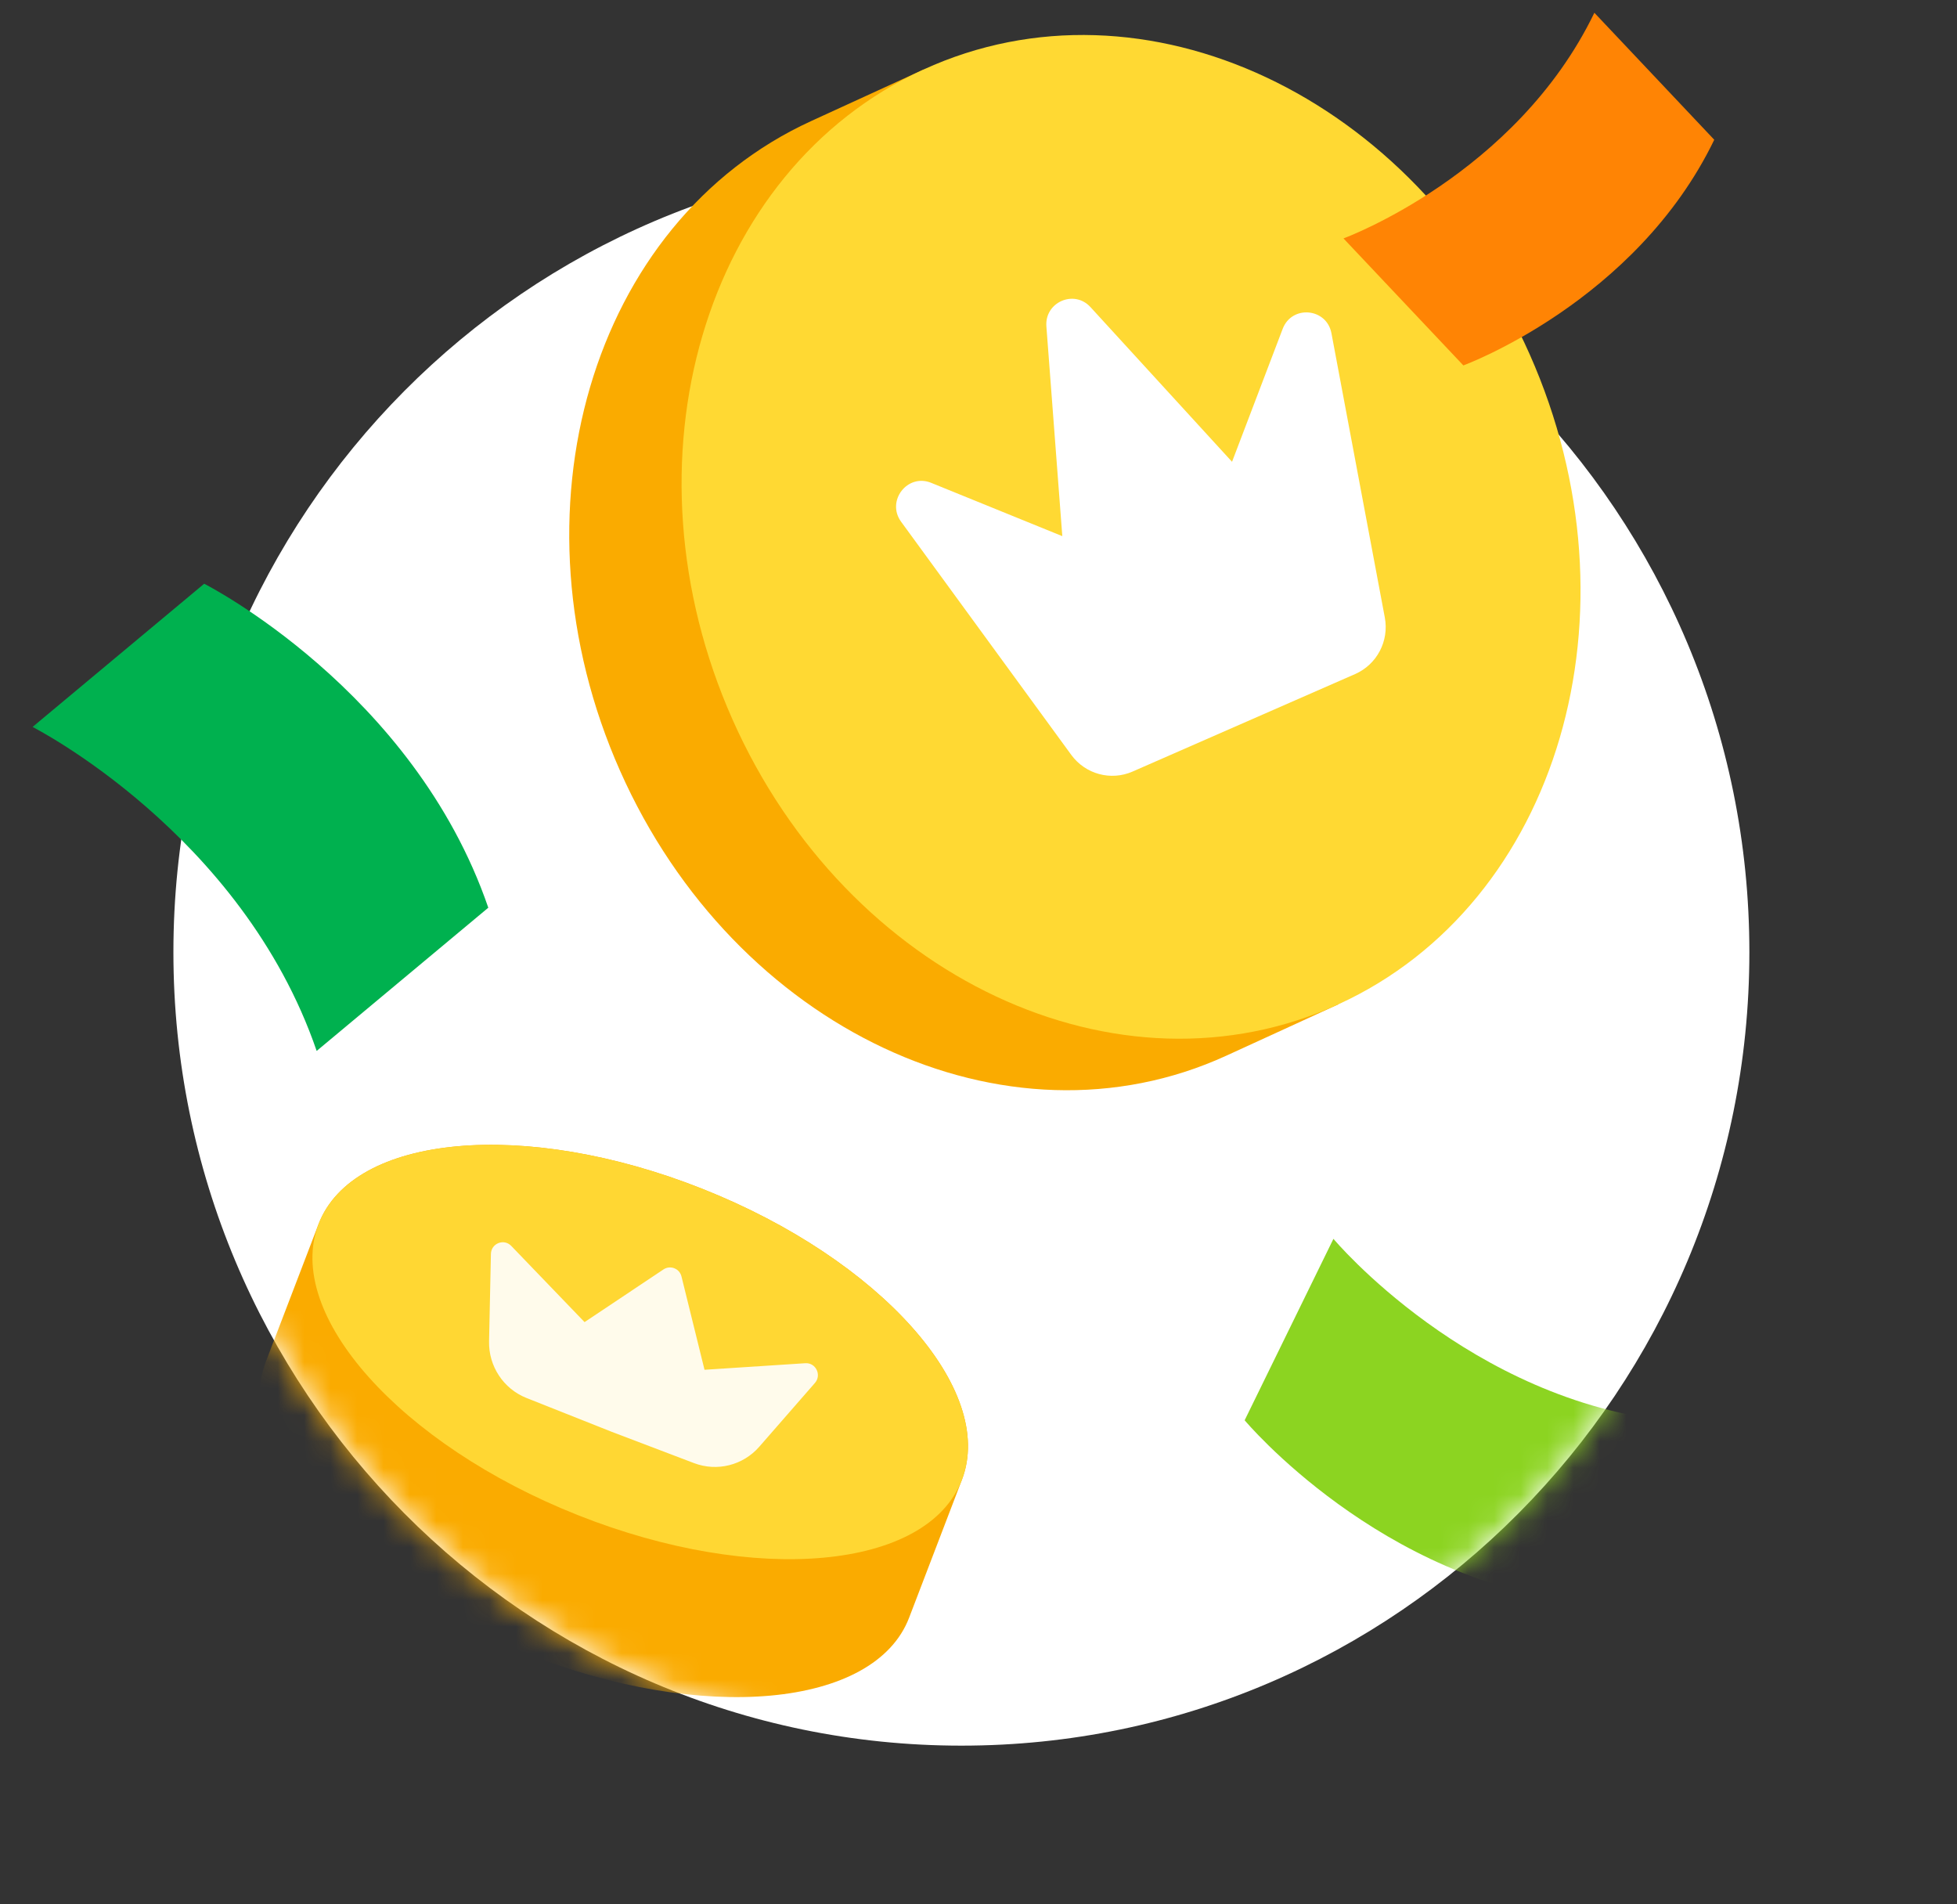 <svg width="74" height="72" viewBox="0 0 74 72" fill="none" xmlns="http://www.w3.org/2000/svg">
<rect x="0" y="0" width="74" height="72" fill="#333333" stroke="none"/>
<mask id="mask0_6572_46505" style="mask-type:luminance" maskUnits="userSpaceOnUse" x="0" y="0" width="73" height="72">
<path d="M72.108 0H0.598V72H72.108V0Z" fill="white"/>
</mask>
<g mask="url(#mask0_6572_46505)">
<path d="M66.149 36C66.149 19.431 52.809 6 36.353 6C19.898 6 6.557 19.431 6.557 36C6.557 52.569 19.898 66 36.353 66C52.809 66 66.149 52.569 66.149 36Z" fill="white"/>
<mask id="mask1_6572_46505" style="mask-type:alpha" maskUnits="userSpaceOnUse" x="6" y="-1" width="61" height="67">
<path fill-rule="evenodd" clip-rule="evenodd" d="M66.149 -0.026H6.557V35.974C6.557 35.983 6.557 35.991 6.557 36C6.557 52.569 19.898 66 36.353 66C52.809 66 66.149 52.569 66.149 36C66.149 35.991 66.149 35.983 66.149 35.974V-0.026Z" fill="white"/>
</mask>
<g mask="url(#mask1_6572_46505)">
<path d="M59.965 60.612C52.199 59.841 47.064 53.698 47.064 53.698L50.421 46.838C50.421 46.838 55.556 52.981 63.324 53.751L59.965 60.612Z" fill="#8CD421"/>
<path d="M34.919 2.631L30.672 4.577C22.348 8.39 19.115 19.391 23.449 29.149C27.784 38.908 38.045 43.727 46.37 39.914L50.616 37.968L34.919 2.631Z" fill="#FAAB00"/>
<path d="M50.619 37.967C58.941 34.154 62.174 23.152 57.841 13.394C53.506 3.635 43.244 -1.184 34.92 2.629C26.596 6.441 23.363 17.443 27.697 27.201C32.032 36.96 42.294 41.779 50.619 37.967Z" fill="#FFD933"/>
<path d="M46.587 17.46L48.502 12.433C48.849 11.522 50.166 11.641 50.346 12.6L52.364 23.348C52.531 24.237 52.065 25.124 51.241 25.485L42.827 29.171C42.003 29.532 41.041 29.27 40.508 28.541L34.075 19.728C33.5 18.941 34.311 17.89 35.21 18.255L40.169 20.271L39.567 12.341C39.497 11.424 40.616 10.935 41.234 11.611L46.587 17.46Z" fill="white"/>
<path d="M36.373 55.949C37.678 52.544 33.289 47.62 26.57 44.952C19.852 42.283 13.348 42.881 12.043 46.286L10.046 51.5C8.741 54.905 13.13 59.829 19.848 62.497C26.567 65.166 33.071 64.568 34.376 61.164L36.373 55.949Z" fill="#FAAB00"/>
<path d="M36.374 55.949C37.678 52.544 33.289 47.62 26.571 44.952C19.852 42.283 13.348 42.88 12.043 46.286C10.739 49.69 15.128 54.615 21.847 57.283C28.565 59.951 35.069 59.354 36.374 55.949Z" fill="#FFD733"/>
<path opacity="0.9" d="M25.769 48.261L26.64 51.789L30.451 51.541C30.848 51.515 31.078 51.986 30.815 52.287L28.711 54.698C28.097 55.402 27.114 55.649 26.243 55.318L23.129 54.134L19.907 52.855C19.037 52.509 18.473 51.654 18.493 50.713L18.563 47.409C18.572 47.009 19.055 46.818 19.331 47.105L22.104 49.987L25.088 47.995C25.346 47.823 25.695 47.96 25.769 48.261Z" fill="white"/>
</g>
<path d="M64.821 5.284C61.852 11.43 55.334 13.816 55.334 13.816L50.801 9.014C50.801 9.014 57.319 6.628 60.288 0.483L64.821 5.284Z" fill="#FF8404"/>
<path d="M18.464 34.319C15.634 26.073 7.721 22.07 7.721 22.07L1.231 27.485C1.231 27.485 9.144 31.491 11.974 39.734L18.464 34.319Z" fill="#00B14F"/>
</g>
</svg>
